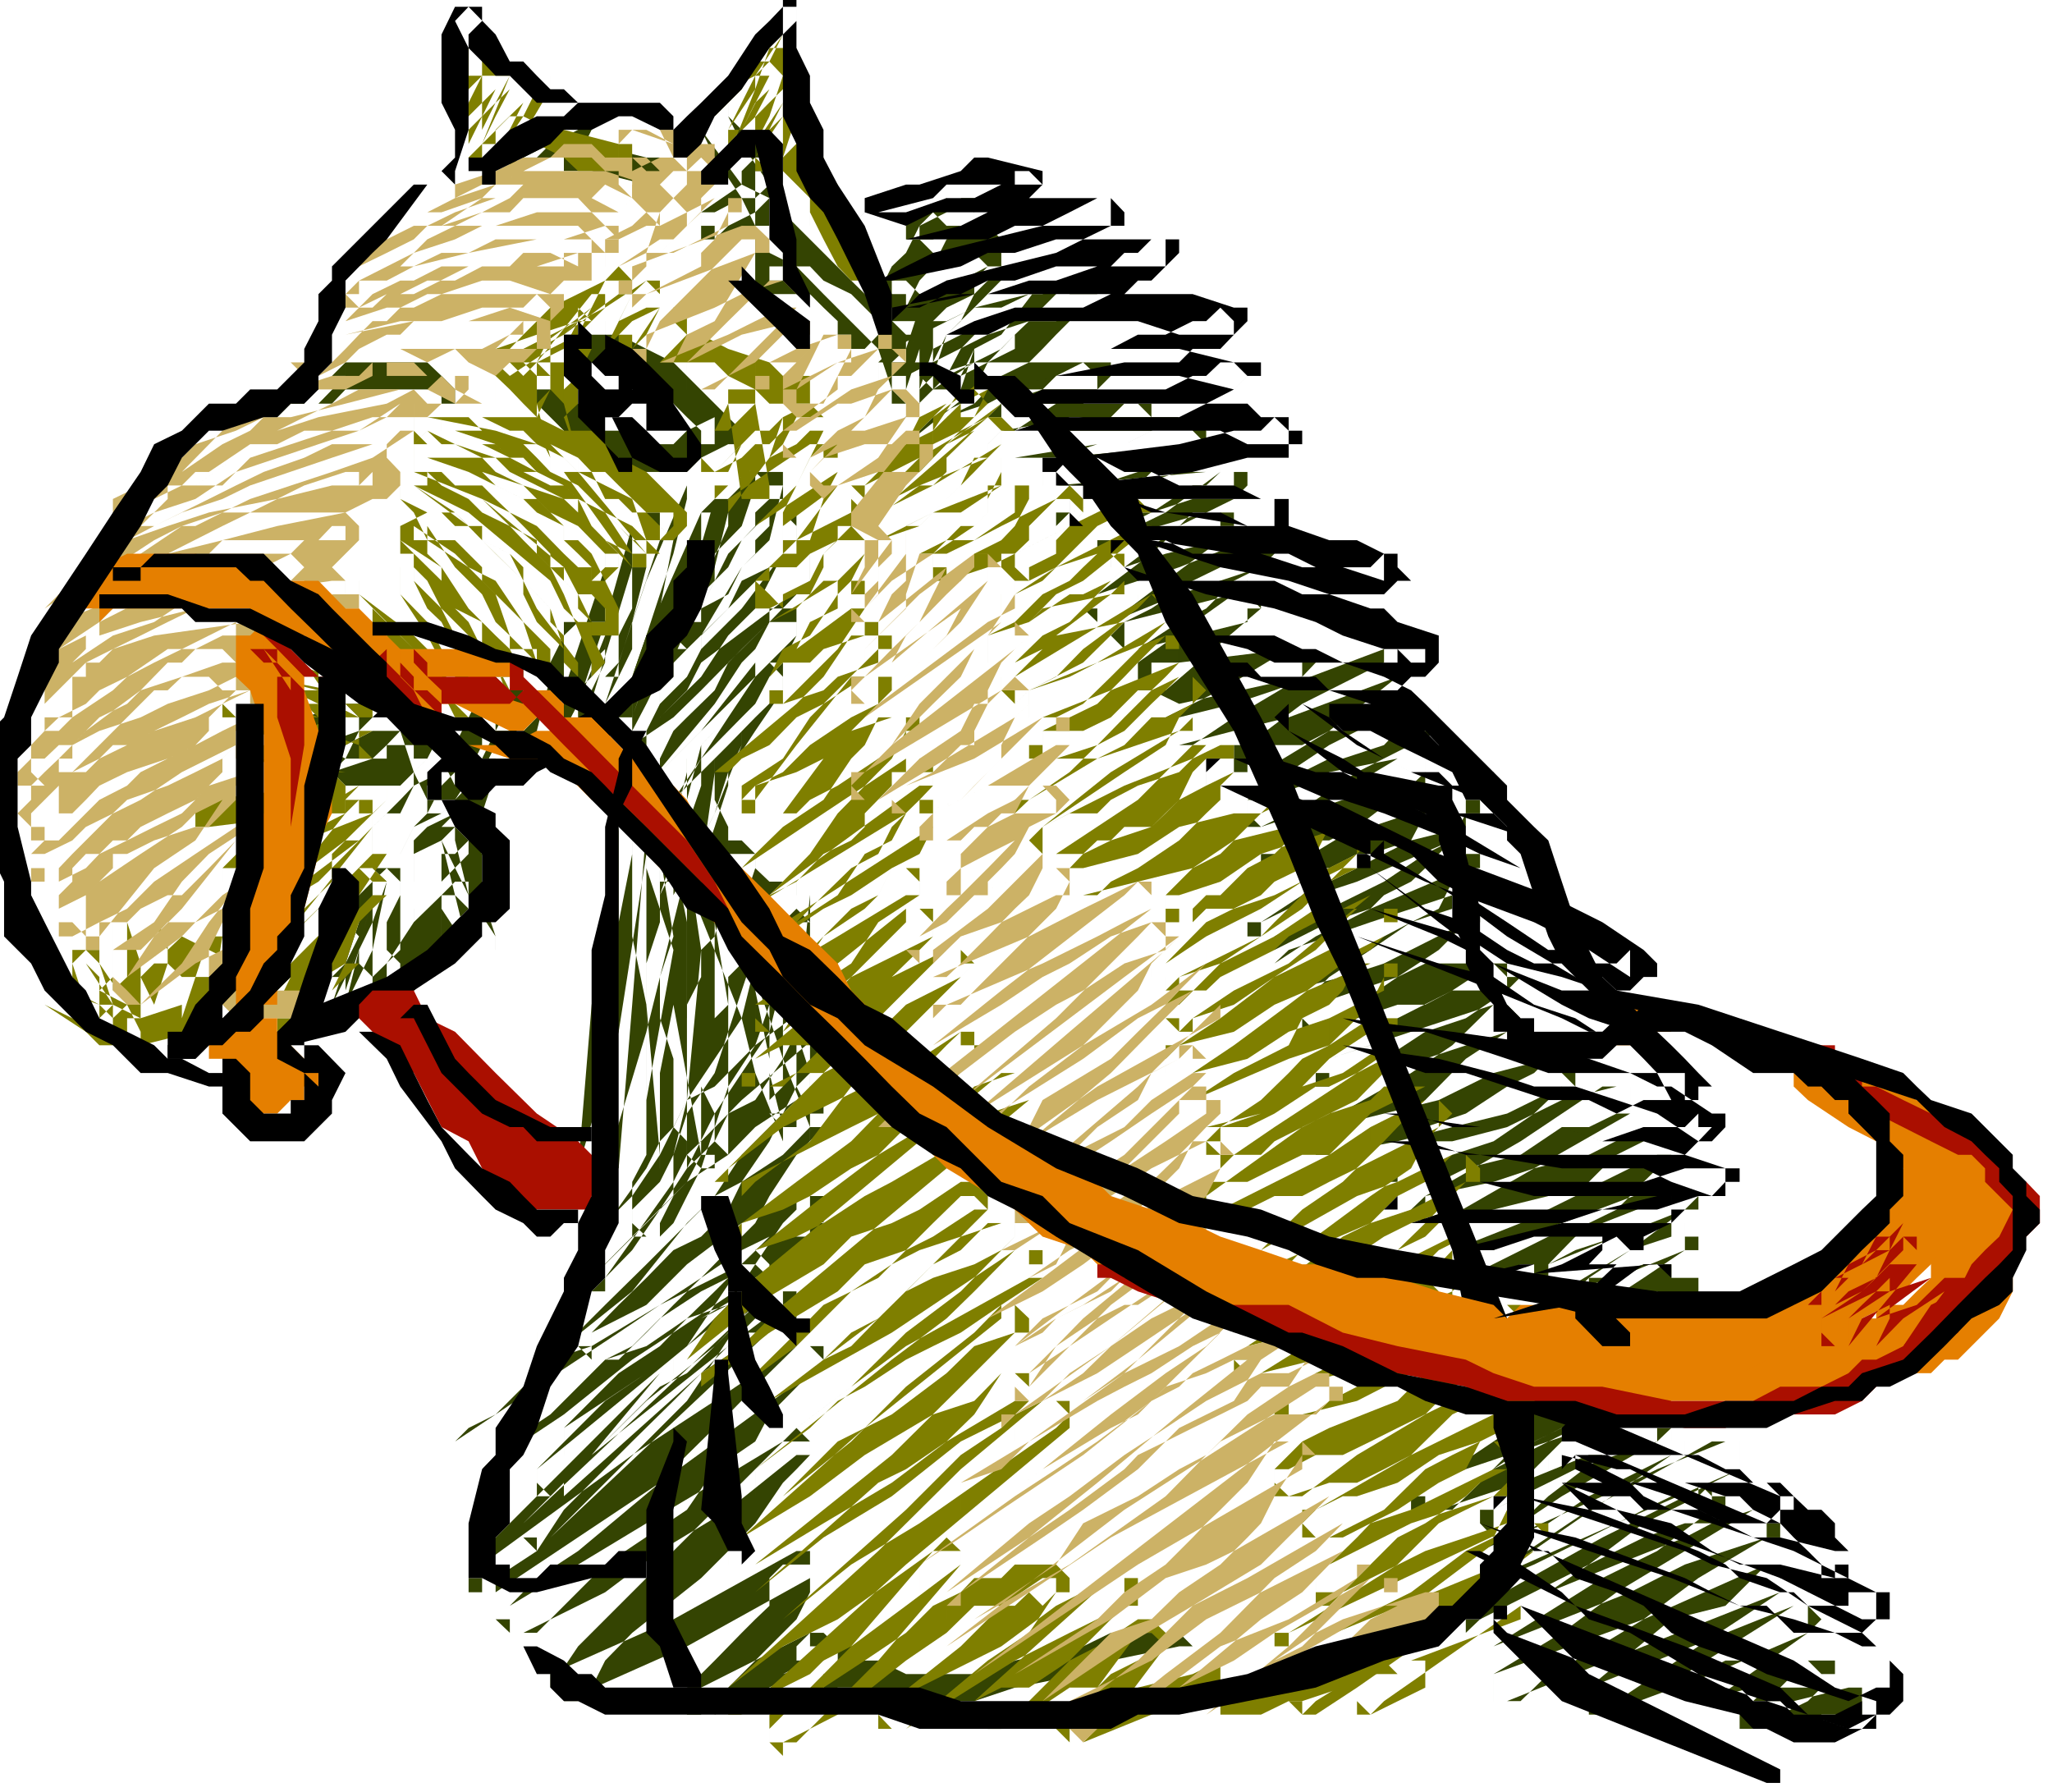 <svg xmlns="http://www.w3.org/2000/svg" fill-rule="evenodd" height="428.198" preserveAspectRatio="none" stroke-linecap="round" viewBox="0 0 3035 2650" width="490.455"><style>.brush1{fill:#344402}.pen1{stroke:none}.brush2{fill:#7f7f00}.brush3{fill:#ccb266}.brush4{fill:#000}.brush5{fill:#e57f00}.brush6{fill:#aa0f00}</style><path class="pen1 brush1" d="m1016 879-40 81-20 41-21 60h-20v20-40l20-40 21-61 81-182 20-20v20h20l-20 81v20l-20 41v20h-21v-20h-20v-21l20-20v-20l41-61 20-40 20-20 20-20h41v20l-20 81-41 40-60 101v20h-21l-20-20v-20l41-41 40-40 20-40 41-41h40v41l-20 20-20 40-21 41-40 40-40 61-61 60h-41v-40l21-20h20l40-41 61-60 81-81h40v40l-20 20-40 41-61 60-20 41-41 40-20 20-20 41v20h-20l-21-20v-20l61-41 41-40 60-61 41-40v-20h40v40l-20 40-20 21-21 40-20 20-60 61-41 61h-40v-21l81-81 80-101h41v41l-41 60-40 61-20 61-41 81h-60v-21l40-40 20-40 21-81 20-21h40v21l-20 40v20l-20 61-41 121v20h-40v-40l20-40v-61l20-81v-20h41v61l20 40v81l-20 81v121h-41v-20l21-41v-40l20-20v-61l20-61v-20h20l20 20v21l21 20v40l20 41v60l20 101v61l20 40h-20l-20 20v-20h-20v-20l20-20v-202l-20-81v-20h40v20h20l-20 202 20 61v101h-40l-41-101-20-81-81-202v-20h41v20l-20 40v263l20 40v41l20 20h-61v-344l-20-101v-20h41v465l-21 20h-40v-20l-20-222-21-101v-142h41v121l-20 61v283h-41v-505h41v20l-21 263-20 242h-20v20h-20l-20-20 60-202 41-263h20v-20h20v20h20l21 142-21 222-20 81v61l-20 40v20h-20l-21-20v-20l41-41 20-40 20-61 41-60 40-122 20-60 21-20 20-21 20-20 20 20v21l-40 60-20 81-41 61-40 60-41 81-40 61-41 60-40 41-20 20h-20v-40l101-142 20-40 20-21 20-40 41-20 60-61 81-60v-21h41v41l-21 40-20 41-20 20-20 40-61 61-40 61-101 101-61 60-61 61v20l-20-20h-20v-20h20l81-101 81-81 40-41 61-40 40-41 61-40h40v40l-40 41-40 61-21 40-40 40-40 41-41 40-40 41-41 40h-40v-40l81-41 60-60 81-61 41-20 40-20h40v40l-40 40-40 61-41 40-40 41-101 81-81 80h-41v-40l122-81 81-81 101-60 80-61h41v41l-101 80-121 81-203 182h-40v-40l61-61 40-40 61-41 40-40 41-41 40-20h20l41-20h40v40h-20l-344 324h-20v20l-20-20v-21l101-101 101-121 40-40 61-61 40-60 41-61h20v20h20v20h-20l-61 41-60 40-61 41-61 40-101 81-60 40-61 41h-40v-41l20-20 40-20 41-41 40-40 61-20 101-61 121-60 20-21 21 21v20l-41 60-40 61-61 61-61 60-101 101-40 61-61 40v21h-20v-21h-20v-20h20l222-162 122-80 121-81h40v20l-60 61-20 20-21 40-60 41-41 60-121 81-61 61-40 40h-40v-40l101-61 101-61 101-60 101-61 20-20 20 20v20l-20 21-20 20-41 60-40 41-40 40-102 81-40 41-20 40-20 20h-41v-40l182-81 182-101h20v61l-20 40-20 20-20 20-41 41-20 20-20 20v20h-20v-20h-21v-20h21l161-81h20l21 20v41h-21v20l-40 20h-40v-20l20-20 60-20 21-21h40v21h20l41 20h121l40-20 101-21 41-20h101l20 20h-20l-101 21-41 20-101 20-60 20h-142l-20-20h-40l-61 20h-40v-20l20-20 40-20h-20v20-41l20-20v20h20v21l-161 80h-41v-40l21-20 20-20 40-41 20-20 21-20v-41l20-20h40v20l-182 101-182 81h-20v-20l41-61 40-40 40-40 61-61 81-81 40-40 41-41h40v20h-20l-101 81-101 61-81 61-121 60h-20l-21-20h21v-20l40-41 61-40 121-101 40-41 61-60 40-41 61-60h20l20 20-20 20-222 162-243 162h-40v-41l101-101 101-101 61-61 60-60 41-61 40-60h20l21 20v20l-122 40-60 41-61 20-40 40-41 41-60 40-41 41h-40v-41l60-40 61-41 121-80 61-41 61-40 60-41 41-20 20-20h40v40l-40 41-41 60-60 61-41 61-101 101-101 101h-40v-21l364-343h20v40l-20 21h-61l-20 20-41 40-40 20-41 41-40 40-61 61v20h-20l-20-20v-20l222-182 101-81 101-81h41v41l-101 60-81 61-202 161h-41v-40l81-81 61-40 40-41 41-40 40-40 41-41 40-40v-20h20v20l20 20h-20l-40 20-41 20-40 41-40 20-61 40-41 41-40 20h-20l-20-20h20v-20l40-41 41-40 40-41 41-20 40-40 20-41 41-60 20-41 20-20h20v20h20v20h-20l-40 41-61 40-40 21-41 40-81 101-101 81v20l-20-20h-20v-20h20l41-61 60-61 101-101 21-40 20-20 20-41 40-20 41-61 20-40 20-40h41v20l-142 121-60 61-21 20-20 40-101 142v20h-20l-20-20v-20l40-61 40-40 41-61 40-81 41-61 40-60 20-81 41-61h40v21l-20 20-20 40v20l-20 21-21 60-40 61-20 60-20 61-21 41-20 40-20 20h-41v-81l21-40v-81l40-222-40-121v-21h60v21l-60 242-61 202v20h-40v-20l20-242 40-263v-20h41v505h-41v-344l20-101v-20h41v20l20 122v101l41 222h-21v20h-40v-141l20-101v-243h41v20l20 101 20 122v222h-20v20h-20l-21-20v-20l-20-21v-101l-20-60v-61l20-60v-61l20-40v-21h41v21l81 222 20 60 40 101v21h-40v-21l-20-80v-263l20-20h20v20h20v283l-20 40v20h-20l-20-20v-81l-21-101v-60l-20-41v-40l-20-40v-21h40v21l-20 60v81l-20 20v41l-20 20h-41v-384h41v20l-20 142v20l-21 40v20h-40v-40l20-61 20-40 21-61v-60l20-21h40v21l-40 101-20 40-21 41h-20v20h-20v-20h-20v-21l81-141 40-61 40-60v-21h21l20 21v20l-41 40-40 41-81 81h-40v-21l101-121 40-61 20-20 21-40h40v20l-61 61-40 40-101 101h-41v-20l21-20v-21l20-40 40-40 21-41 60-60 61-81h40v40l-161 121-21 41-20 20-20 20h-41v-40l61-61 41-60 40-21 20-40 20-20v-20l21-21v-20h20l20 20v21l-40 40-41 20-20 41-40 40v20h-41v-40l41-41 20-60 40-41 20-60v-20l21 20h20v20h-20l-21 20v20l-20 21-20 20-20 40-20 41-21 20-20-20v-21l20-40 21-20v-61h40v20l-81 182-40 81-21 40v-20l41-121 20-61h20z"/><path class="pen1 brush1" d="m1037 879-61 142v20h-41v-40l21-61 20-61 20-60 20-81v-20h41l20 20h-20l-41 141-60 122v20h-41v-20h-20l20-21v-40l20-40V778h41l20 21h-20l-41 121-40 121v20h-20l-20-20v-20l20-20v-21l20-20V819h40v20l-80 263h-41v-21l20-40V920h41l20 20-40 101-21 40-20 41-20 20h-20l-20-20 20-81v-61h40v21l-20 80-40 81h-41l-20-20 20-40v-81h41v20l-21 40-20 41-40 61-20 20h-21v-20l-20-41-20-61 20-20h20l21 20-21 41-20 20-20 20h-81l-20-20h-41l-40-20h-40v-41h20l60-20 61-20h20l20 20-20 20-20 41-40 40v21l-21-21h-20v-20h20l21-20 40-20 40-21h41l40-20 21 20 20 21v40l-20 20-21 41-20 20-20 40h-41v-40l21-20h20l20-41 41-20 20-20h60v20l-20 61v40h-20v20l-40 41h-41v-61l20-20 41-20h20v20l40 81v20l-20 20h-20v-20l-20-81h-20l20-20h40v101l20 61v20h-40l-40-61v-20h20l20 20-20 20-20 41-21 20-20 20v20h-40v-40l40-61v-20h41v81l-21 20-40 41h-41v-41l-20-20v-101l20-20v-20h41v121l-20 20v40l-21 61h-40l-20-20 20-41v-161l20-20h20v20h21l-21 60v41l-40 81v20h-40v-20l20-101v-81h20v-20h20l20 20v20l-20 81-40 81-20 20v-20h-21v-21l21-60 20-61v-20h40v81l-20 40h-40l-21-20 21-40 20-21h20l20 21-20 40-20 20h-20l-21-20h21v-40l20-41 20-20 20 20v20l-20 61-20 61h-41v-21l21-80 20-81h20v-20h20l20 20v20l-20 81-20 81v20h-40v-20l20-81 20-61v-40l20-20h20l21 20-21 101v121h-40l-20-20 20-41 20-60 20-41v-60l21-20 20 20v20l-20 40v41l20 20v20l20 20h-61v-20l41-40 20-41v-20h41v41l-41 60v20h-40v-40l20-20 20-41 41-40 20-20h20v20l40 61v20h-40l-20-81-20-81h20v-20h40v20l20 61v20l-20 20h-20v-20l-40-81v-20h20l20 20-20 20h-20v41h-41v-41l41-20v-20l20-20v-81h20l20 20v20h-20l-20 21-20 20-41 20-20 40h-41v-40l21-20 20-20 20-21v-20l20-20h-20v-20h-40l-21 20-60 20-20 20v21h-21v-21h-20v-20l41-40 20-41v-20h20l20 20v20l-60 21-61 20h-40v-20l20-21h40l20 21h21l40 20h61v-20l20-21v-20h40l21 20v41l20 40v21h-41v-21l41-60 40-81 20-20 21 20v141h-41v-20h-20 20l20-40v-41l41-81h40v142h-60v-20l40-41v-20l20-20v-41l20-40 21-20h40v60l-20 41v60l-20 21h-41v-21l81-242v-20h40v20h21l-21 81v40l-20 41-20 40v20h-40v-20l40-121 40-142h21v-20h20v20l20 21-20 101-20 60v61h-41v-41l41-121 60-141h41l20 20-20 81-20 81-41 60v41l-20 20v20h-41v-40l61-142 20-20h21v40zm323-343 40-41h41v21l-20 60v21l-41 20-40 40v20h-21v-20h-20v-20h20l81-81 21-40 40-41h40v41l-80 40h-41v-20l20-41 41-40 60-61h41v21l-20 20-41 20h-40l-41 20h-81v-20h-20v-20l20-41 21-20 20-40 40-20v-21h21l20 21v20h-20l-41 20h-20v-20l20-20 20 20h61l20 20v40l-20 21-20 20-20 40-21 20-40 41h-20v20-20h-21v-20l122-61 81-20h20l40-20h20l21 20h-21v20l-20 20-20 20-20 21-20 20-41 20-20 20-20 21-41 20h-20v-20h-20v-21h20v-20l61-20h202v20l-20 20-21 21h-40l-61 40h-20v-40h222v40l-40 20h-40l-122 20h-40v-20l20-20h61l40-20h182l20 20v20h-20l-40 20-41 21-60 20h-81v-41h20l222-20h21v41l-21 20h-20l-61 40-40 20-61 21h-20v-21h-20v-20h20l61-20 40-20 61-20h101v20l-20 20-81 40-81 61h-20l-20-20 20-20 141-41h41v20h-20v21l-81 60-81 61h-20v-20h-21v-21h21l121-40 101-40h40v20l-20 20-40 20-41 41-40 20-61 40h-20v-40l162-41 20-20v20h20v21l-141 121h-21v-41h41l162-20h20l20 20-20 21-101 60-61 41h-40v-41h20l81-20 60-20 162-61h20v20h20v21h-20l-101 80-101 61h-20v-40h81l40-21h20l61-20 20-20h61v40l-121 61-61 41-81 40-20-20v-20h20l61-21 40-20 101-20h41v20l-21 20-80 61-101 61h-21v-21h-20v-20h101l41-20h20l60-20 61-20h41v20h-21l-20 40-40 20-61 41-81 40-81 41v20h-20v-41l81-40 61-20 141-61h20v20h21v21h-21l-20 20-20 40-41 20-40 21-61 40-60 20-20 20-21-20v-20l21-20 60-20 61-21 121-40h20v20h21v20h-21l-20 21-20 20-61 40-60 41-41 40h-20l-20-20v-20h20l61-21 60-20 41-20h121v20h20l-20 20-61 41-60 20-61 40-40 41h-41v-41l121-40 122-40h20l20 20v20h-20l-61 40-60 61-61 40-61 41h-20l-20-20v-21h20l81-20 81-20 81-40 81-21h40v41h-20l-20 20-21 20-60 41-61 20-40 20-21 20h-20v-20h-20v-20h20l41-20h40l81-21 81-40 81-20h20v40l-142 81-141 81h-20v-40l101-21 60-20 81-20 81-41h41v41l-41 40-20 21-20 20-41 20-60 20-122 61h-20v-41h61l40-20 61-20 162-61h20v21h20v20h-20l-81 60-101 61h-20v-40l101-41 81-20h20v20h20v20h-20l-61 41-61 40-20-20v-20h20l61-20h41v20h40v60h-40v-20l-21-20h-20l-20 20h-61v-20h-20l20-20 61-41 61-20v-20h20v40l-101 41-81 20h-20v-20h-21v-20h21l40-41 40-20 102-40v-21h20v21h20l-20 20-101 40-61 20-40 21h-41l-40 20h-81v-20h20v-21l101-40 81-40 20-21 20-20 21-20 40-20v-21h20v21h21v20h-21l-81 40-80 21-81 20-81 20h-20l-21-20 21-20 141-81 121-81h41v40h-20l-41 20h-40l-61 41-81 20-40 20h-81v-40h20l20-20 21-21 60-20 61-40 40-20 21-21h20v21l20 20h-20l-81 40-81 20-81 21-101 20h-20v-41l141-80 61-41 61-60h20v20h20v20h-20l-121 40-122 41h-40v-20h20v-21l61-20 40-40 81-41 61-40 20 20v20h-81l-40 21h-41l-60 20-61 20h-20v-40l40-41 61-40 60-41 61-20v-20l20 20v20l-121 61-61 20-80 20h-21v-40l61-40 81-41 20-20 40-20 21-20 20-21 20-20 20 20v21l-141 60-61 20-81 41h-20v-20h-20v-21h20l61-40 81-40 40-21 40-20 21-40 20-20h40v40l-81 20-60 20h-20l-41 21h-101v-41l101-60 101-61h41v40h-21l-60 21h-41l-60 20-61 20h-20v-40l61-41 60-40 121-61h41v40h-61l-20 21-61 20h-20l-40 20h-101v-40h20l81-61 121-61v-20h20v20h20v21h-20l-161 60-81 20-81 21h-20v-41l40-20 41-20 101-61h20v41l-182 40-41-20h-20v-41l142-101h20l20 21h-20v20l-81 20-81 20h-20l-20-20 20-20 40-20 61-41 41-20 40-40h20v40l-121 40-101 41h-20l-21-20v-21h21l80-60 21-20 40-41h41v41l-81 20-61 20h-20l-20-20v-20h20l40-21 41-20 81-60h20v40h-61l-61 20h-20l-20 20-61 21h-20v-21h-20l20-20 61-20 40-20 20-20h21l40-41h20v20h21v21h-21l-222 20h-20v-41h20l61-20h40l40-20 41-20h20v20l20 20h-20v20h-303v-20l20-20 121-20h41l20-20h20l20 20v20h-222v-20h-20l20-20 61-21 20-20 40-20 21 20v20h-122l-40 21-61 20h-20v-20h-20v-21h20l61-40 40-20 20-21 21-20 20-20 20-20 20-20v20h20v20l-40 20h-40l-61 20-121 61h-21v-20h-20l20-20v-21h41l40-40 41-20v-20l20-21-20-20h-61l-20-20h-20v-20l20-20 40-21h41v41l-41 20-20 40-20 21-20 40v-20h-21v-20h21l20 20h20l20-20h21l40-21h81v21l-61 80-40 21-20 40h-41v-40l81-41h40v20l-40 41-20 40-101 81v20h-21v-20h-20v-20h20l41-40v-21l20-20 20-61h41v41l-41 20v20h-20l-20-20v-20zm970 1576-121 61h-41v-41l81-40 81-41h20v41l-121 60-40 41-41 40h-40v-40l242-81h20v40l-80 61-21 20-40 41h-20v-41l81-40 40-20 61-21 60-20 21-20v20h20v20h-20l-263 182-20-20v-20l181-81 81-40 101-41h21v41l-203 101-181 101v20h-21v-20h-20v-20h20l101-41 81-40 81-41 41-20h40l20-20v20h20v20h-20l-81 61-81 40-161 101h-41v-40h21l101-40 101-41 101-40 40-21 61-20h20v20h20v21h-20l-101 60-81 61-101 61-40 20-41 40h-40v-40l222-81 182-81h20l20 20v21h-20l-60 40-61 40-121 81-21 20-20-20v-20l303-121h21l20 20-20 20-142 101h-40v-40h20l40-20h162v20h-20v20l-20 20-41 20-20 21h-20v-21h-20l20-20h60l81-20h20v40h-60l-20 21h-101v-41h20l20-20h20l20-20v-20h21l20 20v20h-101l-81 20h-20v-40l161-101h21v40l-142 61-162 60h-20v-40l122-101 80-20 61-61h20v20h20v21h-20l-202 80-202 81h-20v-40l101-61 81-60 202-122h20v41l-61 20-60 20-81 41-101 40-101 40h-41v-20l21-20 161-81 81-61 81-40v-20l20 20v40h-40l-61 21-81 40-60 41-101 40h-21v-20h-20v-20h20l182-122 182-101h41v41l-182 80-182 81h-20v-40l121-81 141-81v-20h21v20h20v20h-20l-122 61-60 40-61 21h-20l-20-21v-20h20l40-20 20-40 61-61h20l20 20v20h-20l-101 41-121 40h-41v-20h21v-20l40-20 61-41 121-81h20v41l-40 20-41 20-60 41h-41v-41l142-60h40v20l-20 20z"/><path class="pen1 brush1" d="M1380 455v61l-20 60v21h-41v-21l-20-60v-21h41l20 21-20 60v21h-41v-81l-81-81-40-41-40-20-21-40-20-41-40-60-20-41v-40h40v20l61 61 40 40 20 20v41h-40l-20-41h-21v-20h-20 20v-20h21v40l-21 21-40 20-20 20v-20h-20v-20h20l40-21h20l21-20h20v142h-20v-21h60l20 21 41 20 20 20 20 20v20l-20 21h-20v-21h-20v-20l-21-20-20-20h-81V293h21v21h20-20v20h-21l-40 20h-40v-40l60-41v-20l20-20h21l20 20 20 20 20 20v41h-40l-20-41-41-20-60-81v-20l20-20h20v20l20 41 41 60 20 41 40 40 20 20 41 41 81 80v102h-41V495h41l20 21v81h-20l-21-21v-40l21-20 20-61v-20h20v20zM774 213l60-41h41v20l-20 41h-21v20l-20 20h-40v-40h40l61-20 81 20h20v20l-20 20-81-20h-41l-20 20h-40v-20l20-20 20-20 20-41h21v20l-81 41h-20v-20h20zM390 597h20l20-21v-20h20l41-20h20v20l-40 41h-21v-21l41-20 20-20h121l21 20 20 20v21h-20v-21H511l-20 21h-61v-21h20l21-40h40v20h-20l-41 20-20 21-20 20h-20v-20zm444-21v21h21l20 20 20 20h40v20h61l20-20 41-20v40h-20v-20l-21-20-20-20-20-21-41-20-20-20h-81v-41h81l41 21 40 20 20 20 41 41 20 20 20 20v20h-20l-40 20-21 21H915v-21h-20l-40-20-21-20-40-40v-21h40z"/><path class="pen1 brush2" d="m855 698 101 121v20h-21l-60-61-20-40-21-20h-20l-40-20-20-21-21-20-60-20h-20v-20h141l40 20h41l40 40 41 21 20 20 40 40v20l-20 21h-61l-20-21-20-20-40-20-21-20-20-20h-20l-20-21h-20l-21-20H632l-20-20v-20h20l101 20h41l20 20 40 20 21 21 40 20 40 20 21 61 20 20h-20v20h-21v-20l-40-20-20-21-20-20-21-20-60-20-41-20-20-21H612v-20l20-20 41 20 60 20 21 21 40 20 40 20h21v20l20 20 20 21 20 20v20l-20 20h-20v-20h-20l-21-20-40-41-40-20-21-20-20-20h-81v-20h-20v-21h20l61 21 40 20 41 20h20l20 20 20 20v21h21l20 20 20 40 20 41v40h-40v-20h-20l-21-20-20-41-121-101-40-20-41-20h-20v-20h20l101 40 41 40 40 21v20l20 20 20 20 21 20v21l20 20v20l20 40-20 21h-20v-21l-61-80-20-41v-20l-20-20-41-20-20-21-20-20h-41l-40-20v-20h20l61 40 40 41 61 60 20 20 20 21 20 60v20h-40l-20-20-20-20-21-61-20-20v-20l-20-20-20-20h-61v-21l61 41 20 20 40 20 41 61 20 20 20 20v41h-60v20-20h-21v-21l-20-20v-40l-40-20-20-41-61-60v-21h40v41l21 20v20l20 41 20 20 20 40 20 20 21 41v81h-21l-20-21-40-40-20-61-21-40-40-61v-40h20v20l81 81 40 40 21 61v20h-81l-20-40-81-61-61-60v-41h20v20l81 81 20 41 41 20 20 20h-20v20h-20l-61-60-61-61-20-20h20v-20h20v20l21 20 20 40 20 61v20h-20l-41-40-80-61v-20h40v40l20 21 20 20v20h21-21v20h-20l-20-20h-40l-41-20-20-20 20-21h20l41 61 20 40v21h-20v-21l-20-20-21-20-80-20h-21v-20h41l101 20h20v40H329v-40h41l20 20h161v40l-40 21-40 20H329v-41h20l162 21h20l20 20h-20v20h-40l-20 20-21-20h-40v-40h20l20 20 21 20h20l20 20v41h-40l-21-20-20-21-20-20-20-20v-20h141v40h-20l-162-20h-20v-41h121l41-20h40v-20 20h20v20h-20v21l-60-21h-81l-20-20h-21l-20-20v-20h162l20 20-20 20h-20l-101-40h-21v-20h41l81 20 20 20v40l20 21h-20l-41-21-40-80v-21h20l61 21h40v20h20l21 20h-21v20h-20l-40-20v-20l-20-20v-81h20l20 20 61 61 40 20v20l-20 20-20-20-21-40-20-41-20-40 20-20h20l61 60 61 61 20 20h-20v20h-20l-41-40-40-41-61-80v-41h20v20l81 61 61 61 20 20h40v20l-20 20v-20l-20-40-20-21-20-20-21-40-40-41v-40h20l20 20 41 81 20 20v61l61 40v20h-41v-40l-20-20v-20l-20-41-20-40-21-20-20-41v-40h-20v-41h40l41 61 20 20 20 20 20 41 21 20v20h40v41h-20l-20-41-21-20-40-40-40-61-61-40v-21l40-20h21l20 20h40v21l20 20 41 40v20l20 41 20 20 20 20v20h-40l-20-60-41-41-40-40-61-40-20-41-20-20v-20h61l40 20 20 20 41 20 20 21 20 20 20 20 20 40 41 101h20-20v21h-20l-21-21v-40l-20-20v-20l-20-21-20-20-20-40-41-20-20-21-81-60h-20v-20h61l20 20 40 20 121 101v20l21 20h20l20 21v20h-20l-20-41-21-40h-20v-20l-40-41-20-20-41-20-40-20h-20l-21-20h-20v-21h61l40 21 61 20 40 40 41 20 40 41h20v20h-20l-20 20v-20l-20-20-21-20v-21l-40-20-20-20-41-20-20-20-40-21h-61v-20l20-20 21 20h60l41 20 40 21 40 20 61 40 40 20 21 21v20h-21l-40-61-61-40-20-20h-40l-20-21h-41l-40-20h-61v-40h81l20 20h20l61 20h20l20 20 21 21h20l20 40h20l20 20h61v20l-20 21v-21l-20-20-41-40-20-20h-20l-20-21-41-20h-40l-20-20H653v-20h60l41 20 20 20 20 20 20 21 41 20 40 40 61 61v20h-21L834 698h21z"/><path class="pen1 brush2" d="m309 1183 162-21h20v41l-61 60-60 41v20h-21v-20h-20v-20h20l81-61 101-61h41v21l-61 60-81 61-20 40-20 20h-20v21l-21-21h-20v-20h20l81-81 41-40 40-20 20-20h20v40l-80 101-81 101h-41v-40l101-81 81-61v-20h20v20h21v20l-41 61-40 40-101 101v21l-20-21h-21v-20h21l20-20 20-20 40-41 41-40 40-40h20l21 20v20l-21 20-20 20-20 61-20 40-41 41h-40v-20l101-61h20l-81 81-20 20h-20v-40l20-41 41-40 20-61 20-40 20-20 20 20h21v20h-21l-40 40-40 41-41 40-20 20-20 21h-20l-21-21v-20l101-101 41-40v-41l20-20h20v-20h20v20h21v20h-21l-80 81-41 41-40 40h-41v-40l81-81 81-101v-20h20v20h20v20l-80 81-101 60v21h-21v-21h-20v-20h20l21-40 40-20 81-81 40-41h41v21l-21 20-101 40-80 61-21 20v-20h-20v-20l61-61 60-61h21v21l20 20h-20l-162 20h-20v-40h20zm586-728-81 81h-20v-20l40-21 21-20h40v20l-20 21-20 40-21 20v61h-20l-20-20 20-41V475h20v122l21 80v21h-41v-21l-20-40v-20l-20-20-20-21-21-20-20-20h20v-20l61-21 61-20v-20l20 20v20l-81 41-20 20-20-20v-20l20-21 60-60h41v20l-41 40h-20v-40l81-40 20-21 20 21v20l-40 81h-40v-41l40-20 61-40h20v40l-20 40-21 21v-21h-20v-20l41-20h60v40l-40 41h-20v-20h-21l21-21h81l40 21 61 20 20 20h40v41h-60l-21-21-40-20-20-20H935v-20l41-61h20v20l20 20h-60l-21 21h-20v-41l20-40 21-20 20 20v20l-41 20-40 41h-40v-21l40-80h40v20h-20l-81 60h-20v-40l20-20h41v20l-81 61v20h-20l-20-20h20l81-41h20v20h-20l-41 21-60 40-21-20h21v-20l40 40h20v20l20 21v20l21 60v21h-41v-21l-20-80v-61l20-41v-20h20v20l21 41v61l-21 20v20h-40v-40l20-21v-40l20-20 21-41h40v20l-20 21h-20l-21 20h-20v20l-20-20 81-101h20v20zm283-384-20 61h-41v-20l41-61h20v20l-20 61-41 40h-40v-20l40-40h21v20l-21 20-20 40-20 21-20-21v-20l40-40 20-41h21l20 21-20 60-21 41h-40v-21l40-60h41v20l-41 81v20h-20l-20-20v-20l61-61h20l20 20-20 61v20h-20l-21-20v-20l41-41 20-20v20h20v41l20 20v20l21 20v20l20 41 20 40v41h-20l-20-21-21-40-20-40v-21l-20-20-20-20v-81h20l20 20-40 41v20h-41v-81l21-20h20v20h20-20l-41 61v20h-20l-20-20 40-101h41v20l-41 61h-40v-21l20-40 20-40V91h21v21h20-20l-41 80h-20v21l-20-21v-20l20-40 40-20V91h21v41l-21 40h-40v-20l40-40 21-21 20-40h20v20l-20 61h-41l21-61h40zm-485 41V71h-20 20V51l20 20v121h-40v-20l20-40 20-20V91h20l21 21v20l-21 40-20 41h-40v-21l20-20 20-20 20-20h41v20l-41 81h-40v-41l40-40 21-40h60v20l-60 101v20h-41v-40l41-41h20l40 20h20l81 21h20v40h-80l-21-20-40-20h-40v-21h40l-40 61h-41l-20-20 20-20 41-101h60v20h-20l-20 40-41 61h-40v-20l40-81h41v20l-41 40v21h-60v-21l20-40 20-40V91h20v21h21v20l-21 20-20 40h-40V71h20V51h20v20l20 20v21h-40z"/><path class="pen1 brush2" d="m329 1385-20 121-20 20-81 20-41-20h-20l-40-20-41-20v-21l21-20 20 20 40 21 20 20h21v20h20-20v20h-21l-20-40-20-20-20-21-20-20v-40h20l20 20 40 61-20 20h-20v-20l-20-61v-20h40v20l41 61-21 20h-20v-41l20-20v-81h21v21h20v60l20 41h-61v-21l21-20v-81l20-20h20v20l20 21v20l21-20 40 20 40 20v20h-80l-21-20h-20l-20 20v-20l-20-61 20-20h20v20l20 41v20l-20 61h-20v20h-20v-20h-21v-122h21v21h20v101h-20v20h-21v20l-20-20-40-61v-20l20-20 20 20 20 61v20h-40l-40-61v-40h20l20 20 20 20v20l41 21 20 40v20h-61l-20-20-61-40v-21l21-20v20l60 21h20l41 20 61-20v20l40-121h20zm768-647-20-141h40v20l-20 40-20 41h-20l-20-21v-20l20-20h20l40-40h41v20l-20 60-61 41h-40v-20h20l60-61h21l20-20 40-20 20 20v20l-40 81-61 60h-40v-40l121-81h41v41l-21 40-20 61h-40v-21l81-60h40v40l-61 61-20 40-40 20v21l-20-21-21-20h21v-20h40l20-20 41-20v-21h20l20 21v20l-20 40-20 20v21l-41 20-20 40h-40v-40l101-61h40v41l-40 60-41 41-20 20-20 20v-20h-20v-20l20-21h40l20-20 61-20v-20h20v20h20v20h-20l-101 101-40 61-61 40v21h-20v-21h-20v-20h20l20-20 41-20 40-41 40-20 61-40h40v20l-20 20-81 81-60 81h-41v-41l61-20 40-20 41-41 60-20h41v20h-20l-21 41-20 20-60 61-41 60-60 61h-41v-40l121-81 122-81h40v40l-20 21-41 40-20 40-40 21-41 40-40 40-81 41h-20v-41l263-161 20-20h20v40l-20 40-41 21-20 40-40 20-61 61-60 40-21 20-20-20v-20l121-81 41-20 60-40h41v40l-61 40-40 61-61 40-40 61h-20l-21-20v-20h21l101-61 101-81h40v41l-20 20-41 40-60 61-101 101h-41v-41l41-20h40l61-40 60-61 81-40h21l20 20-20 20-162 162-61 81-81 60-20 21h-20v-41l81-61 81-40 40-20 40-20 41-21 61-40h20v20h20l-20 20-41 41-40 40-61 61-81 61-101 80h-20v-40l61-20 40-20 61-41 40-20 101-61 41-40 60-20h21v20h20-20v20l-122 101-121 101-121 101-61 61-60 40v20h-21v-20h-20v-20h20l101-81 101-60 41-41 60-20 41-20 61-41h20l20 21v20l-40 40-41 41-40 40-41 40-40 41-41 20-101 81h-20l-20-20v-21h20l81-80 40-41 41-20 60-40 41-21 61-20 60-20h20v20l-80 81-81 61-81 80-81 61h-40v-40l181-101 182-122h41v41l-61 40-40 41-101 80-81 81-101 81h-41v-40l81-61 41-40 40-21 61-40 40-20 41-20 60-41h20l21 20v21h-21l-40 40-40 40-102 101-101 81-101 81h-40v-20l20-20 101-61 81-61 101-60 61-20 40-41h41v41l-41 40-60 40-41 41-40 40-182 162h-41v-40l101-81 101-61 102-81 121-60h40v40l-121 101-121 101-223 202-20 20-20-20v-20l81-61 81-40 141-101 20-20 21 20v20l-122 142-121 121h-40v-41l40-20 40-20 61-40 61-41 40-40 41-20 20-21h40l20-20h61l20 20v21h-20l-40 60-61 41-121 101h-21l-20-21v-20h20l162-81 81-60 81-41h40v41h-20l-182 182h-40v-41l40-20h41l60-40 41-21 60-40h20l21 20v20l-61 81-20 20-41 41h-20v-41l101-40 81-20 41-20v40h60l61-20h60l61-20 20 20h-40l-41 20-60 20h-20l-41 20h-60v-20h-41l-61 20-101 41h-20l-20-20 20-21 20-20 21-20 60-81h20l21 20-21 21h-20l-40 20-20 20h-41l-60 40h-21l-40 21h-20l-20-21h20v-20l202-182h20v21h20l-20 20-81 40-81 41-161 101h-41v-21l20-20 102-81 60-60 61-41h20v21l-20 20-20-20-21 20h-60l-41 40-60 41-101 80-41 21-40 20v20l-20-20v-20l121-122 121-141h41v20l-81 61-81 60-41 21-20 20-40 20-61 20v20h-20v-20h-20l20-20 222-202 122-121 121-101h20l20 20-20 20-202 141-101 61-101 81h-41v-40l182-162 41-20 60-41 41-40 40-61h20l21 20v21h-21l-101 60-81 61-101 60-101 61h-40v-20l20-20 182-162 101-81 101-81v-20h20v41l-60 20-41 40-81 61-40 20-40 20-81 81h-41v-40l202-162 81-61 41-40 60-61h21v21h20v20h-20l-182 101-81 60-81 61h-40v-40l80-61 81-61 81-80 41-21 40-40h40v20l-20 20-40 21-61 20-40 20-41 40-40 21-41 40-101 81h-20l-20-20v-21h20l81-60 81-81 40-20 41-41 40-40 41-40h20l20 20h-20l-61 40-40 20-61 21-40 40-101 61-101 80h-21v-20h-20v-20h20l41-61 60-60 122-101 121-101 121-101h41v40l-61 20-40 41-102 60-40 21-61 40-40 20-61 20h-40v-20l20-20 81-61 81-60 40-41 41-40 20-20 40-41 21-20v20h20v20l-101 61-81 40-81 41-81 40v21h-20v-21h-20l20-20 81-81 60-60 182-182h21v20h20l-20 20-81 41-61 60-20 20-41 21h-40l-40 20h-41v-20h20v-21l122-101 40-40 61-61v-20h20l20 20v21l-121 60-101 81h-41v-40l61-41 40-60 61-41 20-20 20-40h21l20 20v20h-20l-101 61-101 60-21 20-20-20v-20l81-61 61-40 40-61 40-20 21-40 20-20v20h20v20l-283 182h-20v-41l61-40 40-20 40-41 41-20 20-20v-20l40-41v-20h21v-20h20v20h20v20h-20l-222 162h-41v-40l20-21 41-40 60-40 41-61 20-20 20-41h41v41l-41 20-60 40-41 21-20 20h-81v-20h20l61-81 81-101h40v40l-40 20-61 41-20 20-20 20-41 20-20 21h-20v-21h-20v-20l121-101 40-40 41-61h40v40l-60 21-21 20-60 20h-20v-40l20-41 40-20 41-61v-20h20v20h20v21h-20l-81 60h-40v-40l40-20 20-21 20-40v-20l21-20h40v20l-40 40h-21l-20 20h-20l-40 21h-21v-41l41-40 20-20 61-81h20l20 20-20 20-81 41v20h-20v-61l20-40 20-41 20-20v20h21v21l-122 80h-20v21-21h-20v-20l61-81 20-20 20-40h40v20h-20l-20 20-40 20-61 41-20 20v-20h-20v-20h20l40-41 20-40v-20h41v40l-20 20h-21l-20 20-40 21h-20v-41l20-20 20-40v-21h40v21l21 121v20h-41z"/><path class="pen1 brush2" d="M1421 617v-41h40v21l-61 60h-20v-40l81-61h20v20h20l-20 21-40 40-41 20-40 41-41 20h-40v-20l61-41 20-40 40-20 21-21h40v41l-162 141h-20l-20-20 20-20 81-41 101-60h20l20 20h-20v20l-20 20-20 21-20 20-21 20-20 20-20 20-61 21-20 20v-20h-20v-21h20l81-60 101-41h20v21l-20 40v20l-20 20h-20l-21 21-20 20h-40v-41h20l20-20h41l60-40h41v20l-21 40-20 21-40 20-20 40h-21v-20h-20v-20h20l41-20 40-21 81-40 20-20 20 20v20l-20 20-20 21v20l-40 20v20l-21-20v-20l81-41 81-40h20l20 20v20l-101 81-40 20-40 41h-41v-41h20l61-40 61-20h40v20l-40 40-21 21-20 20-40 20-41 40h-40v-40l61-20 20-20 101-21 20-20v20h20v21l-81 80-80 41-21 20v-20h-20v-20h20l101-61 101-61h21v21h20l-20 20-81 81-41 40-40 20h-40v-40l60-20 41-21 101-40h20v40l-20 21-21 20-20 20-20 20-40 41-61 20h-20v-41h60l41-20 40-40h20l41-20h20l20 20-20 20-20 20-20 41-61 40-61 41-60 40h-20l-21-20v-20h21l101-61 121-41 20-20v20h20v21h-20l-81 81-121 80h-20v-40l40-20h41l20-20 40-21 61-20 20-20 41-20h20v40l-20 20v21l-21 20-20 20-20 20-61 41-40 20-20 20h-41v-40h20l81-21 61-40 81-20h40l41-20h20v40l-41 40-40 21-40 40h-21l-20 20v20h-20v-20h-20v-20h20l61-20 60-41 121-40h41v20l-20 20-21 21-40 20-61 60-20 21-40 20-81 40v20h-20v-20h-21v-20h21l60-40 81-41 61-40h40l41-20h20v40l-121 101-81 40-61 41v20h-20v-20h-20v-20l20-21h40l21-20 80-40 21-20 40-21 40-20h81v20h-20v21l-20 20-41 20-80 61-81 60-61 41h-40v-41h20l81-20 60-40 142-61h40v20h-20l-20 41-20 20-41 40-40 20-20 21-41 40-60 40h-41v-40l142-61 60-20 61-40h40v40l-60 41-61 40-61 40-60 41h-20l-21-20h21v-21h40l40-20 61-40h20l41-20 40-21h61v41l-81 40-61 61-161 81v20l-21-20v-41h61l40-20 41-20h40l61-41 40-20 41-20h20l20 20-20 20-20 21-21 40-60 41-81 60-20 20-20 21h-21v20l-20-20v-21l142-80 60-21 81-40h20l21 20v20h-21l-60 61-41 40-40 21-101 60-81 41h-20v-41l81-40 80-20 61-41 40-20 61-20h20v40l-40 20-41 41-60 40-162 101h-20l-20-20h20v-20l81-20 60-41 142-60 20-21v21h20v20l-20 20v20l-20 20-41 41-80 60-41 21-20 20h-40v-41l80-20 81-40 142-61h40v20l-20 21v20l-40 40-41 20-40 41-101 60-81 61h-20l-21-20v-20h21l40-21h40l41-20 40-20 81-40 41-21 40-20h20l20 20v21h-20l-20 40-40 20-41 20-40 21-61 60-81 41h-20l-20-21 20-20 40-20h21l60-20 61-41 61-20h40v41l-40 20-21 20-60 40-41 21-20 20-40 40-21 21h-40v-21l20-20 121-61 61-20 61-20 20-20v20h20v20h-20l-20 41-41 20-81 61-161 80v21h-20v-41l343-162h41v21l-21 20-80 61-81 60-162 101-20 20v-20h-20v-20h20l40-20 41-20 60-41 142-60 20-21 20 21v20l-202 141-20 20-20-20v-20l80-40h21v40l-81 40h-20v-40l202-141 20-21 20 21v40l-162 61-80 40-61 40h-20l-20-20v-20l181-121 81-61 81-61h20l21 21-21 20-343 141v21h-20v-21h-21v-20h21l161-101 61-61 40-20 41-20h40v20h-20v20l-61 21-60 20-122 61-20 20h-20v-41l20-20 41-40 20-21 40-20 61-40 40-20 21-41h20l20 20v21h-20l-122 60-60 20-41 21h-60v-41h20l141-81 61-60 41-20 40-21v-20l20 20v21l-40 20-41 20-81 40-40 21-40 20h-41l-60 20h-21v-40l41-41 40-20 101-40 41-41 40-20 20-20 21-20 20-41h20l20 20v21h-20l-142 60-80 41-81 20h-41v-20h21v-21h20l20-20 81-40 40-20 41-41 20-20-20-20h40v20l-141 61-61 40-81 20h-40v-20l20-20 61-41 80-40 81-61 41-20 20-20 20-20v20h20v20h-20l-40 20-41 21-60 40-81 40-81 21h-20l-20-21h20v-20l81-40 80-61 41-20 40-40 41-21 40-40h20v40l-81 41-60 20-142 61v20h-20v-20h-20l20-21 20-20 41-40 60-41 61-60 20-21 20-20 21-20h20v40l-41 21-40 20-40 20-41 20-40 21h-41l-40 20-40 20h-21v-20h-20v-20h20l142-102 81-40 60-61h41v41h-61l-20 20-61 20-81 41-20 20h-40l-20 20v-20h-21v-20l21-21 60-20 61-40 40-41 61-40v-20h20v20h20v20h-20l-61 41-60 20-61 40-81 20h-20v-40l61-40 81-41 20-40 40-20 20-21 21-40h40v40l-81 41-60 20-61 40-81 21h-40v-21l20-20 61-40 80-61 61-40 20-20 20-21 21-20h40v41l-40 20h-41l-40 20-41 20-60 41-61 20-20 20-20-20v-20h20l61-61 60-40 61-41 60-60h41v40l-41 20h-40l-61 41-80 40-61 20-20 20v-20h-21v-20h21l60-61 81-40 20-20 41-20 20-21 20-40h41v40l-122 61-60 20h-41l-20 20h-40v-40l20-20 20-20 41-21 40-40 40-40h21l20 20v20h-20l-81 20-61 41-81 20-81 20h-20v-40l20-21 41-20 60-20 21-20 20-20 20-41 20-20h41v20l-41 20-40 21-41 40h-40l-20 20h-20l-21 20h-60l-20-20 20-20 101-81 101-61h40v21l-20 20-101 40-121 61h-41v-20l21-20 60-41 41-40 40-21 20-20 20-20 21-20 20-20h20v40l-40 20h-21l-40 41-40 20h-101v-20h20v-21l40-20 41-20 20-20 20-20 20-21 20-20 21-20v20h20v20l-101 41-101 40h-20v-40l40-20 40-41 81-60 20-21 21 21v20l-101 60-101 41-21 20-20-20v-20h20l61-61 81-61h40v21l-20 20-101 20-20 20-41 20h-40v-40l40-20 41-41 40-20 20-20 21-20h20l20 20-20 20-41 20h-20l-60 41h-41v-41h20l41-20 40-40 41-41 40-20v-20h20v20h20v20h-20l-81 41-80 40h-21l-20-20v-20h20l21-20v-21l40-40h20l20 20-20 20-81 41-40 20-61 20h-20v-40l61-41 20-20v-40h40v40l-60 41h-41l-40 20h-20v-41l40-20 20-20 21-20 20-41h40v41l-101 40-81 41v20h-20v-20h-20v-21l20-20h20l20-20 41-20h20l20-20v-21l41-40 20-20 20 20v20l-101 61-81 40h-40v-20l20-20 142-142h20l20 21v20l-40 20-41 20-61 61h-40v-20h20l41-41 40-20 41-40 40-21v-20h20v20h20v21h-20l-81 60h-20v-20l41-61h20v-20l20 20-20 41h-20z"/><path class="pen1 brush3" d="m673 273 60-20 41-20h40l20-20h41l20 20h40v20l21 20-21 20-40-20H774l-20 20h-41l-60 41h-21v-20h21l60-21 20-20h202v20l-20 21H794l-61 20h-60l-41 20-20 20-20 20h-20l-21 21h-40v-21h20l41-20 40-20 20-20h41l40-20 41-21h101l20 21 20 20 20 20h20-20v20h-60l-61 20h-81l-40 21h-41l-40 20h-20l-21 20h-20l-20-20h20v-20h41l40-21 81-20 40-20h142v61h-41l-20 20H632l-40 20-20 20h-21l-20 20-20 21-40 40h-21v-20l41-41 20-20 61-20h40l41-20 60-20h41l60 20h20v20l-20 20v20h-60l-41 21H491v-21h20l81-20h202v20h20v21h-20l-20 20h-20l-21 20H551v-20h21v-20h101l20 20 40 20v41h-60l-41-21H531l-40 21-41 20-40 20-40 20-21 20-60 41h-41v-20h21l60-41 41-20 20-20 40-20 41-21h40l40-20h142v20l-20 21h-20l-21 20h-60l-41 20h-81l-40 20h-40l-61 41h-20l-20 20h-21v20l-40 40h-20v-40h40l41-20h60l41-41 121-40 60-20h21l20-20h20v40l-61 40-60 21-121 40-41 20-60 20-61 41-41 20v20l-20-20v-20l41-20 40-21 81-40 40-20 41-20 60-21 41-20h81v20l20 21v20l-20 20h-21l-40 20-101 20-81 21-81 20h-20l-20 20h-20l-21 20-20 20-40 41H66v-20l61-41 40-20 61-40 41-21h20l40-20h182l20 20v21l-20 20-20 20h-41l-20 20H269l-61 20-20 21h-21l-20 20v20h-20v20l-20 20H87v-20H66h21l60-40 81-41 20-20h41l40-20h61l40-20 20 20h41l20 20v20h20v21h-20l-283 40-61 20-20 20h-20v21h-20v60H66v-20l61-61 40-20 41-20 40-20 41-20 40-21h81v41l-20 20v20h-20l-21 20h-20l-60 21-61 20-20 20-41 20-20 20-20 21v20H87v20l-21 20-20-20v-20h20l21-20h20l20-21 81-60 40-41h21l20-20h40l20 20h21v21h20v20h-20l-41 20-40 20-61 20-40 21h-21l-20 20-20 20h-20l-20 20v61l-21 20v-20H46v-20l61-61 40-20 41-20 40-21 41-20 40-20 61-20h20v40l-20 20h-21v21l-20 20-40 20-41 20-60 21-21 20-20 20-20 20-20 20-20 21v20H66v-20H46v-21h20l41-20 20-20 81-40 61-41 40-20 40-20h21v60h-21v21l-20 20-20 20h-20l-61 20-40 20h-21v21l-20 20-20 20v61l-20-21H87v-20l40-20 20-20 61-41 61-40 20-20 40-20h41v40l-61 40-40 41-41 60-61 41h-20v-41h41l20-20 40-20h21l40-40 40-41h41v20l-81 101-40 61-41 40-20 21-20-21-21-20h21l81-60 20-21 40-20h41v20l-21 61v20h21l20 20h60v41H349l-20-20h-20v-81l20-41h20l21 21h-21l-20 20-40 20-81 61h-20l-21-21v-20h21l40-60 41-41 80-101h41v41l-61 40-40 40h-41l-20 21-20 20h-81v-20h20l81-101 61-41 40-60h20l21 20v20h-21l-60 40-61 41-40 40-41 20-40 21H87v-61l20-20v-20l20-21h20l20-20h21l40-20 41-20 20-20 20-21 20-20v-20l20-20v20h21v20l-61 20-20 21-41 20-40 20-20 20-41 20-20 21-40 20H46v-41l20-20 21-20v-20h20l20-20 20-21 41-20 60-20 41-20 20-21v-20l20-20 20-20h21v20h20v20h-20l-41 20-40 21-41 20-40 20-20 20-41 21-60 60H46v-20l-20-20 20-20v-21l20-20 21-20 20-20 40-21 61-20 40-20 61-20 40-20v20h-20l-20-20h-40l-21 20h-20l-40 40-61 61-20 20H87l-21 20H26v-20l20-20v-20l20-21 21-20 40-20 20-20 41-20 60-41h41l40-20h20v-20l21-20v-21h20v21h20v20h-61l-40 20-40 20-41 20-40 21-21 20-60 40-20 20H66V980h21v-20l40-20h20l61-20 81-20 60-21 142-20h20v20h-20v21h-20v-21h-21v-20H349l-40 20h-20l-61 41-61 20-60 40H66v-20l21-20 20-20v-20h20l20-21 20-20 41-20h20l41-20h161l20-20h21l20-21h20v21H329l-20 20h-20l-61 20-40 40-101 41H66v-20l41-41 40-40 41-20 60-21 61-20 101-20 81-20h40l20-20v20h-20v-20h-20l-61 20-40 20-40 20-41 20-81 41-81 40h-20v-20h-20l20-20 20-20 21-21 40-20 61-20 60-40 122-41 60-20 61-40h20v40h-20l-20 20h-21l-60 20-121 41-41 20-60 20-41 20h-61v-40l41-20 40-41h21l20-20 60-20 41-20h40l81-20 81-21h40l21-20h20v41h-41l-20-21-40 21-101 20-61 20-40 20-21 20-60 41h-41v-20h21l60-61 61-40 40-21 61-20h40l20-20h61l20 20h101v41h-20l-40-21-20-20h-81v-40h20l40 20 41-20h60l41-41v20h20v21H491v-21h20l101-20h81l61-20h20l20-20 20 20v20l-60-20h-41l-60 20h-41l-20 20h-20l-41 21-20 20-40 20h-21l-20-20h20l41-41 20-20 20-20 20-20 41-20h20l41-21h181v-20h21v20l-41-20h-40l-20 20h-61l-81 41h-40l-41 20h-20v-20l20-20h20l21-21h40l41-20h40l101-20h40l61-20h20v20h-20v20l-20-20-20-20H713l-40 20-61 20-81 41h-20v-21l20-20 41-20 40-20h20l41-20 60-21h142l20-20h20l20 20-20 21-40-21H774l-20 21h-41l-60 20h-21v-20l41-21 40-20h20l41-20h121l61 20h-41v-20h-20l-20-20h-61l-40 20-41 20-60 20v-20z"/><path class="pen1 brush3" d="m956 374 20-60v20l-41-41v-40l41-20v20l-20-20h20v20h-20l-21-20h-20v-41h20l61 21h61v20h20v20l-20 20-20 20v21l-21 20-20 20h-20l-61 40h-20v-40h20l41-20h20l40-20 41-21h40v21h-20l-20 40-20 20v20l-41 21-40 20h-21v-41l162-60h20l21 20v20h-21l-60 101-41 20-20 41h-40v-41l101-40 40-20 61-20h20v40l-61 61-60 60h-41v-40l81-41 81-20h20v41l-40 40v20h-20v-20h-21v-20h21l40-20 61-21h20v21l-20 40-21 41h-40v-21l61-40 60-20v-21h20v21h21v20l-41 40-20 41-40 20-41 40h-20l-20-20v-20h20l61-40h20l60-21h21l20 21v20h-20l-41 60-60 41h-21l-20-20 20-21 61-20h40l21-20h20v20h20v20l-40 41-41 60 20 21h-20v20-20l-40-21v-20l81-101h20v41h-61l-60 20-21 20-20-20v-20l61-61 60-61 21 21v20l-61 20h-20l-20 20-41 20h-40v-40l81-61v-20h20l20-20 20-20h20l21 20h-21v20l-60 20-61 41h-20l-20-20v-21h20l20-40 20-41h21v21h20v20h-20l-81 40h-41v-40l41-41h40v21l-20 20h-61l-80 40h-21v-40l61-61 61-60h20l20 20v20h-20l-41 20-40 20-101 41h-41v-20h21l20-41 40-40 81-81h20v20l-161 61-21 20v-20h-20v-20h20l61-61 20-20 41-41h20v41l-81 40h-40l-41 20h-20v-40l40-20 21-20h20l20-21 20-20v-20l21-20 20 20h-41l-20-20h-81v-20l20-21h21l40 21h20v-21h-40l20 41h20v20h-20l-20 20 20 20 20 21v20l-60 60v-20z"/><path class="pen1 brush3" d="M1299 819v60l-20 21h-20v-21l60-80h21v60l-21 20-20 41h-20l-20-20h20l40-41 61-40h20v20l-20 40-20 41-20 20-21 40h-40v-20l81-81 81-60h20l20 20h-20v20l-40 41-21 40-40 40-61 61h-20l-20-20v-20h20l142-101 40-41h40v20l-40 61-61 61-40 40-41 61h-40v-41l202-141h20l21 20-21 20-20 20-20 41v20h-20l-20 40-61 41-61 61h-20l-20-21v-20h20l202-121 20-20 21 20v20l-21 20-20 41v20l-20 20-20 20-20 21-61 20h-20l-21-20h21v-21l101-40 101-61h40v41l-40 40-41 41-40 20-61 40h-20v-40l41-20 40-21h101l20 21-20 20-40 20-21 40-20 21-20 20v20h-40v-40l40-21 40-20h41v20l-41 41-40 40-81 61v20h-20v-20h-20v-20h20l40-21 41-40 101-40h40v20l-20 40-20 20-41 41-40 40-20 20-20 21h-41v-41l142-60 80-41 41-20 40-20h20v40l-384 303v20h-20v-20h-20v-20l101-81 101-60 61-41 40-20 61-40 60-21h21v21h20l-20 20-142 121-141 121v20l-20-20-21-20h21l161-121 81-61 81-60h40v40l-20 20-20 20-20 21-41 40-40 40-101 61-20 40-41 41h-40v-41l161-101 81-60 81-41h41v21l-61 60-61 61-141 121h-20l-21-20 21-20 101-61 121-61v-20h20l20 20v21l-40 40-20 20-61 61-61 40-60 61h-20v-20h-21v-20h21l20-21 40-20 61-40 60-41 61-40h20v20h21v20l-21 20-20 21-20 20-41 40-40 21-81 60-20 41-40 20h-41v-41h20l61-40 81-40 60-41 81-40h21l20 20h-20v20l-21 41-40 40-41 20-40 41-81 60-81 61h-40v-41l81-40 60-40 81-61 41-20h40v-20l20 20v20l-40 40-20 21-81 60-61 61-60 60h-41v-40l20-20 41-20 20-21 40-20 61-40 61-41h40v41l-121 101-41 40-60 41h-20l-21-21 21-20 60-40 61-41 60-40 81-40h41v20l-20 20-122 101-81 61-80 60h-21v-20h-20l20-20 142-101 60-41 81-40h41v40l-41 41-60 40-81 61-101 81-81 60h-40v-40l60-20 41-41 101-60 40-21 40-20 61-40 41-20h40v40l-101 81-121 101-101 81-122 81h-40v-41l141-101 61-40 61-41 80-60 41-21 20-20 41-20 40-20 81-20h40v20h-20l-40 60-61 41-61 60-60 61-142 101-141 81h-41v-20l21-20 101-81 60-41 81-60 20-21 41-20 40-20 41-20 40-20 20-21h41l40-20h20v20h20v21h-20l-525 404h-41v-41l122-80 121-81 263-142h20l20 20h-20l-41 61-20 40-20 21-40 40-61 41-41 40-60 20-101 101h-41v-40l142-81 81-61 60-20 41-20 141-81h20v40l-40 41-61 40-80 81-81 61-101 81h-41v-41l121-60 81-61 81-40 121-61h21v20h20l-20 20-101 101-122 101h-40v-40l81-40 60-41 142-81h40v41l-40 20-41 40-40 21-40 40h-21v-20h-20v-20h20l61-41 40-20 61-20 61-20h20v40h-20l-61 20-40 20-41 21-60 40h-21l-20-20v-20h20l41-21 40-40 20-20 41-41h20v21h20v20h-20l-141 81-61 40-61 40h-40v-40l121-101 61-40 40-41 20-20h21v40l-101 61-101 40-81 61-101 61-21 20-20-20v-21l101-80 81-81 101-61 81-81 20-20h20v40l-141 81-81 41-101 60-121 81h-41v-40l122-81 40-40 61-41 40-40 20-21 21-20 20-20 20-20 40-61h41v41l-243 141-121 81-121 81h-41v-41l263-202 283-182v-20 20h20v21l-20 20h-61l-40 20-40 20-21 20-40 21-61 40-81 40-40 61-121 81h-41v-20h21v-20l121-81 60-41 81-60 61-61 81-40 40-61 61-40h20v40l-40 20h-41l-81 41-60 40-61 40-81 61-60 40-122 102h-40v-41l61-40 60-41 121-81 101-80 102-101h40v40h-20l-41 20-60 20-41 41-40 20-101 61-81 60h-40v-40l101-61 80-60 61-41 40-40 81-81h21l20 20v20h-20l-61 41-81 40-141 101h-21v-20h-20v-20h20l41-20 40-41 61-40 141-121h41v40h-20l-61 40-61 41-60 40-81 41h-41v-21l21-20 40-40 40-41 122-101h40v41h-20l-61 40h-20l-40 20-61 41-40 60h-41v-40l61-61 81-40 60-61 41-40 20-20h40v40h-40l-41 20-60 61-81 40-61 41h-40v-41l81-60 81-61 40-20 40-40 41-41 20-40h41v40l-81 41-61 40-81 40-60 41h-41v-41l41-20 40-20 61-61 40-20 40-40 21-21 20-20v-20h40v20l-60 41-61 40-61 41-60 40h-41v-40h21l60-61 41-41 60-40 20-40 41-21 20-20v20h20v21h-20l-61 40-40 40-121 61h-41v-20l21-20 121-101 60-61 61-61h41v41l-182 101-142 101h-40v-41l40-20 41-40 80-61 81-81 20-40 41-40h40v40l-81 61-101 60-161 101v20h-20v-20h-21v-20h21l141-121 121-121 20-21 21 21v20l-61 20-61 40-40 21-61 40-80 61-102 60-20 20v-20h-20v-20l202-162 182-141 20-20 20 20v20l-40 20-40 21-81 40-142 61-20 20v-61h20l21-20 40-40 40-41 21-20 20-40h20l20 20v20h-20l-81 40-60 21-41 40h-20l-20-20v-20h20l40-41 21-20 40-40 40-41h41v41l-101 40h-41v-20l21-20v-21l40-40 40-20 21-41h20l20 21v20h-81l-20 20h-20l-20 20h-61v-20l20-20 41-20 40-41 40-40 41-41h20v20h20v21h-20l-101 60-40 21-61 20h-41v-20h21v-21l40-20 41-40h20v-21l20-40 20-20h41v20l-21 20-202 122h-40v-21l20-20 40-40 61-61 41-40 20-41 20-20 20-20h20v20h21l-21 20-182 142h-40v-41l40-40 61-61 41-40 40-61h40v41l-40 20-162 121h-40v-20l20-20 40-41 41-40 40-41 21-20 20-20v-20h20v40l-142 121h-40v-20l61-60v-21l20-60h40v20l-101 81h-40v-20h20v-21l20-20v-20l20-20v-20h21v20l-61 81h-20v-21l20-40v-40h20v20z"/><path class="pen1 brush4" d="m410 1526 61-40 101-41 60-40 41-41 20-20v-20l20-20v-41l-20-20-20-20-20-40h-21v-41l21-20h101l20-20 40-21h20l21-20 40-20 20-20 20-20 21-41v-20l40-40v-41l20-20v-40h41v40l-20 61-21 40-20 20v41l-20 20-41 20-20 20-20 41-40 20h-21l-40 20-20 20h-41l-40 21h-40v-41h20l20 20v21l40 20v20l21 20v101l-21 20h-20v21l-40 40-61 40-61 21-40 40-81 20v20l-20-20v-20zm970-990 41 20v20h20v-40l20 20h40l21 20 20 21 20 20 20 20 61 61 40 40 20 61 61 80 101 182 41 81 40 101 40 101 41 101 40 101 41 101 40 101 41 101 40 101 20 101 20 21v202l-20 40v20l-20 21-20 20-20 20h-21l-20 20-20 20-81 21-101 40-101 20-101 20h-61l-40 21h-283l-61-21H895l-40-20h-21l-20-20v-20h-20l-20-41h20l40 21 21 20h20l20 20h465l61 20h161l61-20h101l101-20 101-41 81-20 81-20 20-20h20l20-20 21-21v-20l20-20v-20l20-21v-80l-20-61v-61l-41-101-20-101-40-101-41-101-40-101-41-101-40-81-40-101-81-182-101-161-41-101-40-41-41-60-20-20-20-21-40-60h-21l-20-20-20-21h-20v21h-20l-21-21-20-20h-20v-20h20z"/><path class="pen1 brush5" d="m147 839 41-20h101l101 20 40 20h41l40 41h20l20 20 21 20 20 20 20 41 20 20v20h-20l-20 20h-20l-21-20-20-40-20-21-20-20h-20l-21-20h-20l-40-20-20-20H167l-20 20v-20h-20l-20-21v-20h20v-20h20z"/><path class="pen1 brush5" d="M572 1041v-40h60v20l21 20h-21v20h-60v-20z"/><path class="pen1 brush5" d="M572 1041v-20h20v-20h40v20h21v40h-21v20h-40v-20h-20v-20zm-142-81 20 41v20l21 60 20 41v81l-20 40v20l-21 81-20 61-20 60v21h-61v-21h-20v-20l20-40v-101l21-20v-41l20-40v-122l-20-60-21-20v-61h21l20-20 20 20h20v20zm-101 627v-21h20v-20h61v61h-61v-20h-20z"/><path class="pen1 brush5" d="m410 1526 40 40 21 21v20h-21v20h-20l-20 20h-40v-20h-21l-20-61h-20v-40h20v-20h81v20z"/><path class="pen1 brush6" d="m612 1465 20 41 41 20 60 61 61 60 61 41 20 20 20 20v20l-20 21v20h-81l-40-20-41-41-20-40-40-21-41-80-61-61-20-20v-20l20-21h61z"/><path class="pen1 brush5" d="M572 960h141l20 20h21l20 21 20 20h20l20 20v20h-20v20h-20l-40 21h-81l-41-21h-20l-20-20v-20l20-20 20-20h21l40 20h20l61 20 60 20h41l20 20 40 41h21l20 20 20 20 20 21 21 40v20l40 20 20 21 41 40 60 61 41 40 20 40 40 41 81 81 41 20 40 40 40 41 61 20 40 20 41 41 60 20 61 20 41 20 60 20 61 21h81l60 20 61 20 81 20 20 20h40l41 21h121l81-21h263v-20h40l20-20 21-20v-101l-21-41-20-20-20-20-20-20-41-21-60-40-21-20v-41h21v-20h20l20 20 81 41 40 20 41 20 40 41 20 20 41 40v41l20 20-20 40v61l-20 40-21 21-20 20-20 20h-20l-20 20h-21l-81 20h-60l-81 21h-141l-41 20h-141l-61-20-61-21-60-20-61-20-81-20-60-20h-41l-40-21-61-20-61-20-60-20-41-41-60-20-41-40-101-61-40-40-41-41-40-40-40-41-81-101-41-40-40-40-61-61-20-20-20-20-20-21v-20l-41-40-20-20h-20l-41-41-40-20h-40l-61-20-61-21h-20l-20-20v-20l20-20 20-20h61l20 20 20-20h41l20 20v40l-20 20h-20l-41-20-40-20h-20l-21-20h-81v-20l-20-21h20v-20h21z"/><path class="pen1 brush5" d="M2391 1526v-40h60v20l21 20h-21v20h-60v-20zm-122 404h243l20 20h61l20-20h20l41-20 20-20 20-20h20v-21l20-20 21-40 20-41v-20h81v20h20v41l-20 20v20l-20 41-21 20-20 20-20 20-41 20-40 21-101 40-40 20h-61l-20-20h-243l-20-20v-41l20-20h20z"/><path class="pen1 brush6" d="m2775 1849-61 61h-20v-20l20-41 61-20 40-40v20h20-20l-20 40-20 41-41 20-20 20v20h-20v-20h-20 20v-20l20-20h20l20-20 41-21 20-20h20v41l-101 121h-20l-20-20v-21l40-20 41-20 20-20v60l-20 41h-41v-41l61-40 61-20h20l20 20h-20l-61 81h-40v-41l60-20 41-40h40v20h20-20v20h-20l-81 61h-40v-41l81-60h20l20 20h-20l-61 40-40 41h-41v-41l20-20h21-21l21-20h20v20l-41 20-20 41h-40v-41l60-40 61-61v-20l20 20v21h-40l-20 20-21 20-40 20v20h-20v-20h-20l20-20 20-20 40-20 21-41 20-20 20-20v20l-40 40-41 21-20 40h-20v-20l81-61h20v20h-20zM430 940v20l-20-20h-20 20l61 40h20v21h-20v20h-21v-20l-40-41h-20v-20h20l61 61v20h-21v20h-20v-40h20v101l-20 121v-101l-20-61v-60h61v20h-21v20h-20v-20l-40-61v-20h-20 20v-20h20l20 20 61 40v41h-41l-60-61h-41v-20 20h21l20 20h20v-20l-20-20v-20h20l20 20zm142 40 81 81v20h-21v-20l-20-40v-20l-20-21v-20h20v20l20 21h122v20l-21-20h21v-21h20v21l81 80 80 81 41 41 40 40 41 61 20 40v20l-40-60-41-41-40-40-41-40-81-81-40-41-40-40h20l-20 20h20-121l-21-20h-20l-20-20v-41h20l20 20v21l21 20v60h-21l-81-101 21-20v20z"/><path class="pen1 brush6" d="m1643 1870 20 20h20l41 20h40l20 20h122l80 41 81 20 101 20 41 20 60 20h101l102 21h121l40-21h61l40-20 20-20h21l40-20 41-61 40-20 20-40 20-21 21-20 20-40-20-20-21-21v-20l-20-20h-20l-40-20-81-41h-41v-20l-20-20-20-20h-20v-21l20-20h20v20l40 21v20h21l40 20 41 20 40 20 40 21 21 20 20 20v20h20l20 21v40l-20 20-20 41-20 20-21 20-40 61-61 40-20 20-40 20-21 21-40 20h-121l-41 20h-60l-122-20h-40l-61-20h-60l-41-21-101-20-101-40-81-20-60-21h-41l-40-20-61-20-40-20h-20v-20h20z"/><path class="pen1 brush4" d="m935 597-20 20h-40v-41h40v-20h20v20h21v21h-21zm61-405 20-20 21-20 40-40 40-61 21-20 20-21v-20h20v81l20 41v40l20 40v41l21 40 40 61 40 101v60h-20l-20-60-40-81-21-40-20-21-20-40v-40l-20-41V10h20v21l-20 20-20 20-41 61-40 40-20 41-21 20h-20v-41zm-20 0-41-20h-20l-40 20h-41l-20 21-40 20-41 20v20h-20v-20h-20v-20h20l41-41 40-20h40l21-20h121l20 20v20h-20z"/><path class="pen1 brush4" d="M834 152h-40l-20-20-20-20h-21l-20-21-20-20-20-40 20-21h20v21l-20 20v141l-20 61v20l-20-20 20-20v-41l-20-40V51l20-41h20l40 41 21 40h20l20 21 20 20h20l21 20h-21zM632 273l-60 81-21 20-40 41v40l-20 40v41l-20 20v20l-21 21h-20l-20 20h-20l-61 20h-20l-20 20-20 20-21 41-20 20-20 40-81 122-40 60v20l-21 41-20 40v41l-20 20v101l20 81v20l20 40 41 81 20 20 20 41 41 20 40 20 20 20h21l40 21h20v20h-20l-61-20h-40l-41-41-40-20-40-40-21-21-20-40-40-40v-81l-20-41v-182l20-20 20-60 20-61 41-61 40-60 40-61 41-60 20-41 41-20 20-20 20-20h40l21-21h40l20-20 20-20v-20l21-41v-40l20-20v-21l40-40 20-20 41-41 20-20h20zm324 808-21 41v40l-20 41v606l-20 40v41l-20 20-20 81-41 60-20 61-20 40-20 21v80l-21 21v40h21v20h40l20-20h81l20-20h41v40h-81l-81 21h-40l-41-21h-20v-81l20-80 20-21v-40l41-61 20-60 40-81v-20l21-41v-40l20-40v-364l20-81v-101l20-81v-20l20-41v-20 20h21zm-41-383-20-41-20-20-20-20v-41l-21-20v-61h21v-20l20 20h20l40 21 21 20 20 20 20 20v21l41 60v20l-21 21h-40l-41-21h-20l-20-20v-40h40l21 20h60v40h-20l-20-20-20-20v-40l-21-21-20-20h-20l-20-20-20-20h20v-21h20v21l-20 20v20l20 20v21l20 40 20 40v21h-20z"/><path class="pen1 brush4" d="M167 839h41l20-20h162l20 20 20 20 41 20 20 21 20 20 40 40 21 20v21l20 20 20 20 20 20 21 20v21h-21l-20-21-20-20-41-20-20-20-20-41-40-40-41-40-40-41h-20l-21-20H208v20h-41v-20z"/><path class="pen1 brush4" d="M167 879h81l61 21h61l40 20 40 20 41 20 40 20 41 21 40 40 41 20 20 20 20 21 20 20 20 20v20l-20 21h-20l-20-21v-20l-20-20-21-20h-20l-40-41-41-20-81-61-20-20-40-20-41-20h-60l-20-20H147v-21h20z"/><path class="pen1 brush4" d="M511 1021v81l-20 81-20 80-21 81v41l-20 40v20l-20 20-20 21v20l-20 20h-21l-20 20h-20l-20 20h-41v-40h41v-20h40l20-20 21-21 20-40 20-20v-20l20-21v-40l20-40v-122l21-81v-80h40v20z"/><path class="pen1 brush4" d="M390 1041v243l-20 60v61l-21 40v20l-20 21v40l-40 40h-41v-20l21-20 20-40 20-21v-20l20-20v-81l20-60v-243h41zm-20 546v40l20 20h40v-20h20v-40h21v20l-21-20v-21 21l-40-21v-40l20-20 20-61 21-60v-41l20-40v-20h20l20 20v40l-20 41-20 40v20l-20 61-21 20v40l-20-20h41l40 41-20 40v20l-20 20-21 21h-80l-21-21-20-20v-81h20l21 21zm181-667h81l61 20 40 20 81 20 20 21h21l20 20 40 40 41 41 40 60 101 122 41 60 20 41 40 20 41 40 40 41 40 20 162 141 101 41 101 40 81 41 101 20 101 40 101 20 122 21 121 20 141 20h122l80-40 41-21 40-40 20-20 21-20v-81l-21-21-20-20v-20h-20l-20-20h-20l-21-20h-60l-61-41-40-20h-81l-20 20-21 20h-80l-41-20h-20v-20h-20v-40l-20-21-21-40v-20l-20-41v-60l-20-61v-20l-20-20-101-41v-20h20l101 20h20v21l20 40v40l21 81v61l20 20v20l20 41 20 20h20v20h101l21-20h20l20-20h20l41 20h20l40 20 61 20 61 20 60 21 20 20 21 20 20 20v41l20 20v61l-20 20v20l-20 20-21 20-20 21-40 40-81 40h-243l-80-20-122-20-121-20h-40l-61-20-40-21-61-20-101-20-81-40-101-41-101-61-81-60-101-61-40-40-41-20-40-41-20-40-41-41-40-60-81-121-41-61-40-41-20-20-41-20-20-20-20-20-40-21h-21l-60-20-61-20h-61v-20z"/><path class="pen1 brush4" d="M572 1041h40l61 20h40l20 20h41l40 21 20 20 41 20 20 20 20 21 41 40 40 40 61 61 20 20 20 41 61 60 40 41 41 40 40 40 40 41 41 40 40 20 81 81 61 21 40 40 101 40 101 61 122 61h20l60 20 81 40 101 20 61 21h101l61 20h101l60-20h101l41-21h40l20-20 61-20 41-40 40-41 20-20 20-20 21-20 20-21v-80l-20-21v-20l-21-20-20-20-40-21-41-40-60-20-61-20-61-21-60-20-121-40-81-20-41-21-20-20-20-20-20-40-21-61-20-61-20-20v-20l-20-20-20-20h-21l-20-41-40-20-41-20-40-21h-41l-20-20v-20h81l40 20 41 41 40 20 21 20h20l20 41 40 40 21 20 20 61 20 60 20 21v20l20 40 21 20 121 21 121 40 61 20 60 20 61 21 20 20 21 20 60 20 20 20 21 21 20 20v20l20 20v21l20 20v20l-20 20v20l-20 41v20l-20 20-41 20-40 41-41 40-40 20h-20l-21 21h-40l-61 20-40 20h-283l-61-20h-101l-60-20-41-21h-60l-41-20-81-40-121-41-101-60-101-61-61-40-40-20-40-41-41-20-61-41-40-40-40-40-41-41-40-40-41-41-40-60-20-41-41-20-40-60-41-41-40-40-20-20-20-21-41-20-20-20h-40l-21-20-40-21h-81l-40-20h-21l21-20zm283 647h-61l-20-21h-20l-41-20-20-20-20-20-20-20-41-81h-20l20-20h20l41 80 20 21 20 20 20 20 41 20 40 20h61v21h-20zm-304-162 41 20 20 41 20 40 21 40 40 41 20 20 41 20 20 21 20 20h61v20h-21l-20 20h-20l-20-20-41-20-20-20-40-41-20-40-61-81-20-41-41-40h20v-20 20z"/><path class="pen1 brush4" d="m1279 293 61-20h20l61-20 20-20h20l81 20v20l-20 20h-21l-40 21-40 20-81 20h-81v-20l20-20 61 20 40-20h81l40-21h142l20 21v20h-20l-41 20-40 20-81 20-81 21-40 20-20 20h-21l-20-20v-20h20l102-21 40-20h40l61-20h182v20l-20 20-21 21h-20l-20 20h-20l-41 20h-101l-60 20-41 20h-81v-20l21-20 101-20h323l61 20h20v20l-20 20-20 21h-41l-20 20h-81l-101 20-81 20h-20l-20-20v-20h20l40-20h243l81 20h40v20h-20l-20 20-41 21-40 20h-182l-61 20-20-20v-20h364l20 20h20l21 20h20v20h-20v20h-61l-81 21-182 20-20-20 20-21h41l40 21h40l41 20h81l40 20h41v40h-324v-40h81l61 20 121 20h61l60 21h41l40 20h20v20l20 20h-20l-20 20h-121l-41-20h-161l-61-20h-20v-20l20-20h20l61 20 61 20 101 20 60 20 61 21h20l20 20 61 20v40l-20 21h-21l-20 20h-161l-61-20h-40l-41-21h-20v-40h141l41 20h20l40 20 61 21 40 20 21 20 40 40 41 41 20 20 20 20v41h-101l-41-20-40-21-61-40-40-20-40-21v-40h20l81 61 80 40 102 41 40 40 40 20h21v20l-21 21h-20l-60-21-41-20-101-40-61-20h-60l-61-21h-81v-20l21-20h20l141 61 162 80 162 61 80 40 61 41 20 20v20h-20l-20 20h-20l-21-20h-40l-20-20h-41l-40-20-61-41-60-20-81-60v-21l20-20v20l101 61 81 61 101 60 61 20 40 21h20v40h-101l-40-20-101-41-101-40-101-40h-21v-21l21-20h20l141 41 61 40 81 20 60 20 41 21 20 20 20 20 21 20 20 20 20 21 20 20h-20v20h-81l-40 20-41-20h-60l-61-20-61-20h-60l-61-21-61-20h-20v-40h20l162 20 142 20 60 20 61 21 40 20h21l60 40h20v20l-20 21h-20l-20 20h-324l-60-20h-81v-21l20-20 142 20h121l60 21h61l61 20 60 20h21v20h-21v21h-40l-61 20h-303l-61 20-20-20v-41h122l80 21h203v20h20l-20 20-41 20h-40l-81 41h-61l-81 20h-40v-20l20-21h61l60-20h162v20h-20v21h-20l-21 20-20 20h-20l-61 20-60 20h-20v-20h-21v-20h21v-20l262-20h21v40h-21l-81 40v21-41l41 41v20h-41l-40-41v-20h20l81-60h20l21 20v20h-21l-242 40h-20v-20h-21v-20h21v-20h60l61-20h40l20-21v-20h21l20 20v21h-142l-60 20h-81v-20l20-21 81-20 81-20 60-20 81-20h21v40h-385l-20-20h-20l20-20v-21h364l61-20h60v20l-20 21-60-21-41-20h-121l-121-20-142-20h-20v-21l20-20h40l61 20h162l60 21 61-21h61l20-20v20h20l-20 21-61-41-60-20-61-20h-61l-60-20-81-21-142-20h-20v-40h20l61 20h61l121 40 61 21h202v40h-20l-21-40-20-21-20-20h-20l-61-40-61-20-60-41-81-20-121-40h-21v-21l21-20h20l101 41 81 40 101 40h60l61 21 20 20v20h-40l-61-20-40-20-101-61-81-61-101-80h-20v-21h20v-20h20l40 20 41 41 40 20 61 40 61 41h20l20 20h61l20-20v40l-61-40-81-41-161-60-303-142h-21v-40h101l61 20h40l61 20 101 41 61 20 60 20h21v20h-21v21h-20l-101-61-81-40-81-41-80-61-21-20 21-20h20l40 20 20 20 61 41 40 20h41l20 20h61v21h-20l-21-21v-20l-40-40-20-21h-41l-20-20-20-20-61-20-20-20h-81l-20-21h-101v-40h20l81 20 40 20h182v-20h20v-20 20h21v20h-21l-20-20h-20l-61-20-40-20-61-20-101-21-60-20h-41l-20-20h-20v-40h81l40 20h101l61 20h101l20-20v40l-61-20h-40l-40-20h-81l-122-20-60-21h-41l-20-20v-20h303v40h-40l-40-20h-102l-40-20h-61v-20h-40v-20h-20v-21h40l162-20 81-20h40l20-20h21v40h-61l-40-20h-304l-20-20v-20h20l41-21h182l40-20h20l21-20h20l20 20-20 20-81-20h-182l-81 20h-20l-20-20v-20h20l40-20h142l40-21h41l40-20h20l21-20 20 20v20h-81l-61-20h-182l-40 20h-142v-40h41l40-20h61l61-20h40l61-21h20l20-20h20l20-20h21v40h-162l-61 21h-40l-40 20-102 20h-20v-40l41-21 40-20 81-20 81-20 40-20 41-21h20v41h-142l-40 20h-202v-20l20-20h61l60-21h41l40-20h20v-20h21l20 20h-142l-20 20-81 21h-20v-21zm1071 1799 283 121h20v20h-20v20h-81l-40-20h-81l-20-20h-41l-60-20-20-20v-21h222l40 21h21l20 20h40l20 20 21 20h20l20 20v21l20 20v40h-20l-81-20h-60l-41-20-60-41-81-20-81-40v-20l20-21v21l40 20h41l20 20 41 20 181 61 122 61h20v40h-20l-21 20h-101l-20-20-20-20h-40l-41-20-40-21-162-60-101-21-20-20 20-20h20l121 40 122 41 40 20 81 20 61 41 40 20 40 20 21 20 20 21 20 20v40l-20 20h-20l-41 21-60-21-61-20-61-20-40-20-101-61-61-20-40-40-61-41h-20l-40-20h-21v-41h21l323 142 141 61 61 40 61 20v41h-21l-40 20h-61l-40-20h-20l-20-21-81-20-263-101-20-20h20v-20h20l101 101 283 141v20h-20l-303-121-101-101v-40h40l263 101 61 20 20 20h40l20 20h61l40-20v20h21l-21 21h-20l-60-21-41-40-141-61-162-60-162-81v-41h21l60 21 20 20h21l40 40 61 21 40 20 41 40 40 20 61 21 40 20 61 20 60 20 41-20h20v-40l-20-21h-21l-40-20-61-20-80-20-101-41-61-20-61-20-121-41-20-20v-20h40l101 20 162 61 40 20 21 20 60 21h20l21 20h60v-20h41v40h-21l-121-61-161-60-61-21-20-20h-41l-40-40v-41h20l81 41 61 20 80 40 41 21h40l81 20h20v20h-20v20h-20v-20l-20-20-21-20-20-21-40-20-20-20h-21l-60-20h-182l-20-20v-21h20l81 21h20l40 20h162l20 20v20l-20 20-283-121h-20v-20l20-20h20zm-1334 40-20 101v162l20 40 21 41v20h-41l-20-61-20-20v-182l40-101v-20l20 20zm61-101 20 182v40l20 41-20 20v-20h-20l-20-41-20-20 20-202v-20h20v20zm20-101 20 81 21 40 20 41v20h-20l-41-40v-21l-20-40v-101h20v20z"/><path class="pen1 brush4" d="m1077 1769 20 60v41l20 20 41 40 20 20h20v21h-20v20l-20-20-41-21-20-20v-20h-20v-20l-20-41-20-60v-20h40zm-40-1516 20-20 20-20 20-21h41l20 21v60l20 81v40l20 41v40-20l-40-40v-41l-20-20v-61l-21-80h21-21v20h-20l-20 20v20h-40v-20zm80 162 81 60v41h-20l-20-21-61-60-20-20h20v-21l20 21z"/></svg>
